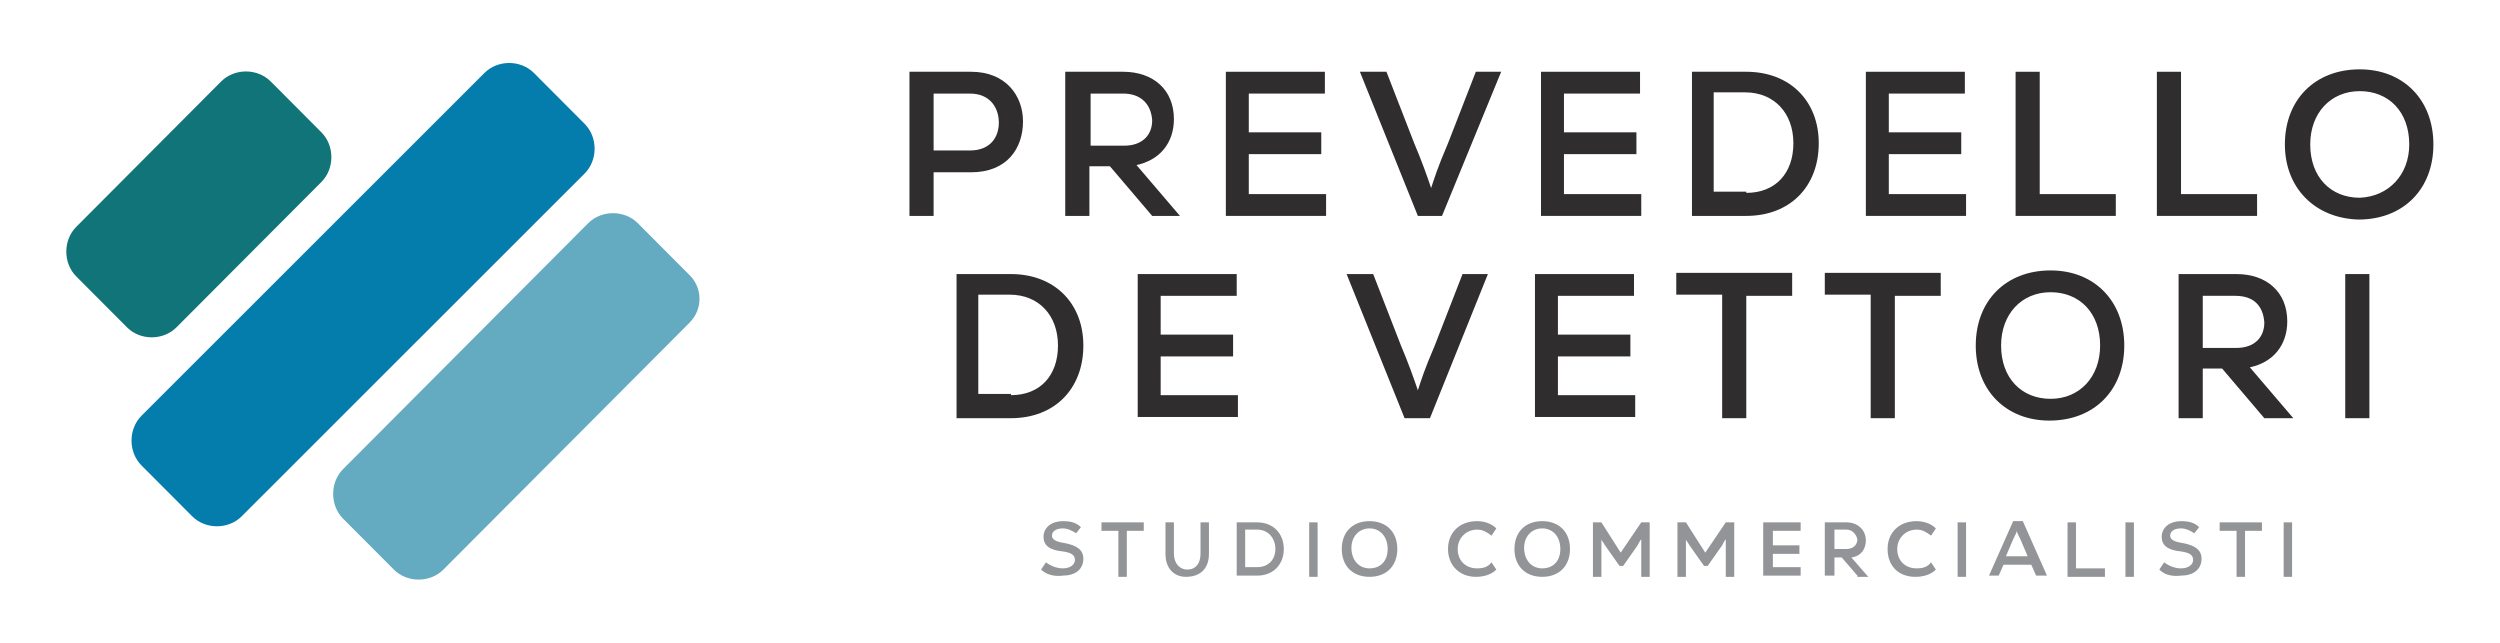 <?xml version="1.0" encoding="UTF-8"?>
<svg xmlns="http://www.w3.org/2000/svg" xmlns:xlink="http://www.w3.org/1999/xlink" width="249px" height="64px" viewBox="0 0 248 64" version="1.1">
  <g id="surface1">
    <path style=" stroke:none;fill-rule:nonzero;fill:rgb(18.824%,17.647%,18.431%);fill-opacity:1;" d="M 96.219 7.148 C 99.707 7.148 101.391 9.562 101.391 12.094 C 101.391 14.75 99.824 17.16 96.219 17.16 L 92.488 17.16 L 92.488 21.504 L 90.082 21.504 L 90.082 7.148 Z M 96.098 14.988 C 98.141 14.988 98.984 13.664 98.984 12.215 C 98.984 10.77 98.141 9.32 96.098 9.32 L 92.488 9.32 L 92.488 14.988 Z M 96.098 14.988 "></path>
    <path style=" stroke:none;fill-rule:nonzero;fill:rgb(18.824%,17.647%,18.431%);fill-opacity:1;" d="M 114.258 21.504 L 110.047 16.559 L 108.004 16.559 L 108.004 21.504 L 105.598 21.504 L 105.598 7.148 L 111.371 7.148 C 114.379 7.148 116.422 8.957 116.422 11.855 C 116.422 14.266 114.98 15.957 112.695 16.438 L 117.023 21.504 Z M 111.371 9.32 L 108.125 9.32 L 108.125 14.508 L 111.492 14.508 C 113.176 14.508 114.258 13.543 114.258 11.973 C 114.137 10.285 113.055 9.32 111.371 9.32 Z M 111.371 9.32 "></path>
    <path style=" stroke:none;fill-rule:nonzero;fill:rgb(18.824%,17.647%,18.431%);fill-opacity:1;" d="M 123.879 19.332 L 131.578 19.332 L 131.578 21.504 L 121.594 21.504 L 121.594 7.148 L 131.457 7.148 L 131.457 9.32 L 123.879 9.32 L 123.879 13.18 L 131.098 13.18 L 131.098 15.352 L 123.879 15.352 Z M 123.879 19.332 "></path>
    <path style=" stroke:none;fill-rule:nonzero;fill:rgb(18.824%,17.647%,18.431%);fill-opacity:1;" d="M 140.719 21.504 L 134.945 7.148 L 137.59 7.148 L 140.355 14.266 C 141.078 15.957 141.68 17.645 142.039 18.73 C 142.402 17.645 142.641 16.801 143.723 14.266 L 146.492 7.148 L 149.016 7.148 L 143.125 21.504 Z M 140.719 21.504 "></path>
    <path style=" stroke:none;fill-rule:nonzero;fill:rgb(18.824%,17.647%,18.431%);fill-opacity:1;" d="M 155.27 19.332 L 162.969 19.332 L 162.969 21.504 L 152.984 21.504 L 152.984 7.148 L 162.848 7.148 L 162.848 9.32 L 155.27 9.32 L 155.27 13.18 L 162.488 13.18 L 162.488 15.352 L 155.27 15.352 Z M 155.27 19.332 "></path>
    <path style=" stroke:none;fill-rule:nonzero;fill:rgb(18.824%,17.647%,18.431%);fill-opacity:1;" d="M 173.43 7.148 C 177.762 7.148 180.648 10.043 180.648 14.266 C 180.648 18.609 177.762 21.504 173.43 21.504 L 168.02 21.504 L 168.02 7.148 Z M 173.43 19.211 C 176.316 19.211 178.121 17.281 178.121 14.266 C 178.121 11.25 176.199 9.199 173.312 9.199 L 170.184 9.199 L 170.184 19.09 L 173.43 19.09 Z M 173.43 19.211 "></path>
    <path style=" stroke:none;fill-rule:nonzero;fill:rgb(18.824%,17.647%,18.431%);fill-opacity:1;" d="M 187.625 19.332 L 195.32 19.332 L 195.32 21.504 L 185.34 21.504 L 185.34 7.148 L 195.199 7.148 L 195.199 9.32 L 187.625 9.32 L 187.625 13.18 L 194.84 13.18 L 194.84 15.352 L 187.625 15.352 Z M 187.625 19.332 "></path>
    <path style=" stroke:none;fill-rule:nonzero;fill:rgb(18.824%,17.647%,18.431%);fill-opacity:1;" d="M 202.656 19.332 L 210.234 19.332 L 210.234 21.504 L 200.254 21.504 L 200.254 7.148 L 202.656 7.148 Z M 202.656 19.332 "></path>
    <path style=" stroke:none;fill-rule:nonzero;fill:rgb(18.824%,17.647%,18.431%);fill-opacity:1;" d="M 216.73 19.332 L 224.305 19.332 L 224.305 21.504 L 214.324 21.504 L 214.324 7.148 L 216.73 7.148 Z M 216.73 19.332 "></path>
    <path style=" stroke:none;fill-rule:nonzero;fill:rgb(18.824%,17.647%,18.431%);fill-opacity:1;" d="M 227.074 14.387 C 227.074 9.922 230.078 6.906 234.531 6.906 C 238.859 6.906 241.867 9.922 241.867 14.387 C 241.867 18.852 238.859 21.867 234.41 21.867 C 230.078 21.746 227.074 18.73 227.074 14.387 Z M 239.461 14.387 C 239.461 11.129 237.418 9.078 234.531 9.078 C 231.645 9.078 229.598 11.25 229.598 14.387 C 229.598 17.645 231.645 19.695 234.531 19.695 C 237.418 19.574 239.461 17.402 239.461 14.387 Z M 239.461 14.387 "></path>
    <path style=" stroke:none;fill-rule:nonzero;fill:rgb(18.824%,17.647%,18.431%);fill-opacity:1;" d="M 100.188 27.297 C 104.516 27.297 107.402 30.191 107.402 34.414 C 107.402 38.754 104.516 41.652 100.188 41.652 L 94.773 41.652 L 94.773 27.297 Z M 100.188 39.359 C 103.074 39.359 104.875 37.43 104.875 34.414 C 104.875 31.398 102.953 29.348 100.066 29.348 L 96.938 29.348 L 96.938 39.238 L 100.188 39.238 Z M 100.188 39.359 "></path>
    <path style=" stroke:none;fill-rule:nonzero;fill:rgb(18.824%,17.647%,18.431%);fill-opacity:1;" d="M 115.102 39.359 L 122.797 39.359 L 122.797 41.531 L 112.816 41.531 L 112.816 27.297 L 122.676 27.297 L 122.676 29.465 L 115.102 29.465 L 115.102 33.328 L 122.316 33.328 L 122.316 35.5 L 115.102 35.5 Z M 115.102 39.359 "></path>
    <path style=" stroke:none;fill-rule:nonzero;fill:rgb(18.824%,17.647%,18.431%);fill-opacity:1;" d="M 139.395 41.652 L 133.621 27.297 L 136.27 27.297 L 139.035 34.414 C 139.754 36.102 140.355 37.789 140.719 38.875 C 141.078 37.789 141.32 36.945 142.402 34.414 L 145.168 27.297 L 147.695 27.297 L 141.922 41.652 Z M 139.395 41.652 "></path>
    <path style=" stroke:none;fill-rule:nonzero;fill:rgb(18.824%,17.647%,18.431%);fill-opacity:1;" d="M 154.668 39.359 L 162.367 39.359 L 162.367 41.531 L 152.383 41.531 L 152.383 27.297 L 162.246 27.297 L 162.246 29.465 L 154.668 29.465 L 154.668 33.328 L 161.887 33.328 L 161.887 35.5 L 154.668 35.5 Z M 154.668 39.359 "></path>
    <path style=" stroke:none;fill-rule:nonzero;fill:rgb(18.824%,17.647%,18.431%);fill-opacity:1;" d="M 178 27.297 L 178 29.465 L 173.43 29.465 L 173.43 41.652 L 171.027 41.652 L 171.027 29.348 L 166.457 29.348 L 166.457 27.176 L 178 27.176 Z M 178 27.297 "></path>
    <path style=" stroke:none;fill-rule:nonzero;fill:rgb(18.824%,17.647%,18.431%);fill-opacity:1;" d="M 192.797 27.297 L 192.797 29.465 L 188.227 29.465 L 188.227 41.652 L 185.82 41.652 L 185.82 29.348 L 181.25 29.348 L 181.25 27.176 L 192.797 27.176 Z M 192.797 27.297 "></path>
    <path style=" stroke:none;fill-rule:nonzero;fill:rgb(18.824%,17.647%,18.431%);fill-opacity:1;" d="M 196.285 34.414 C 196.285 29.949 199.289 26.934 203.738 26.934 C 208.07 26.934 211.078 29.949 211.078 34.414 C 211.078 38.875 208.07 41.891 203.621 41.891 C 199.289 41.891 196.285 38.875 196.285 34.414 Z M 208.672 34.414 C 208.672 31.156 206.625 29.105 203.738 29.105 C 200.855 29.105 198.809 31.277 198.809 34.414 C 198.809 37.672 200.855 39.723 203.738 39.723 C 206.625 39.723 208.672 37.551 208.672 34.414 Z M 208.672 34.414 "></path>
    <path style=" stroke:none;fill-rule:nonzero;fill:rgb(18.824%,17.647%,18.431%);fill-opacity:1;" d="M 225.027 41.652 L 220.82 36.703 L 218.895 36.703 L 218.895 41.652 L 216.488 41.652 L 216.488 27.297 L 222.262 27.297 C 225.27 27.297 227.312 29.105 227.312 32 C 227.312 34.414 225.871 36.102 223.586 36.586 L 227.914 41.652 Z M 222.141 29.465 L 218.895 29.465 L 218.895 34.652 L 222.262 34.652 C 223.945 34.652 225.027 33.688 225.027 32.121 C 224.906 30.434 223.945 29.465 222.141 29.465 Z M 222.141 29.465 "></path>
    <path style=" stroke:none;fill-rule:nonzero;fill:rgb(18.824%,17.647%,18.431%);fill-opacity:1;" d="M 233.086 41.652 L 233.086 27.297 L 235.492 27.297 L 235.492 41.652 Z M 233.086 41.652 "></path>
    <path style=" stroke:none;fill-rule:nonzero;fill:rgb(57.255%,58.039%,59.216%);fill-opacity:1;" d="M 103.191 56.73 L 103.676 56.008 C 104.156 56.367 104.758 56.609 105.359 56.609 C 106.078 56.609 106.562 56.25 106.562 55.766 C 106.562 55.281 106.199 55.043 105.359 54.922 C 104.035 54.801 103.434 54.316 103.434 53.473 C 103.434 52.508 104.277 51.906 105.359 51.906 C 106.078 51.906 106.68 52.027 107.16 52.508 L 106.68 53.113 C 106.32 52.871 105.84 52.629 105.359 52.629 C 104.758 52.629 104.277 52.871 104.277 53.352 C 104.277 53.715 104.637 53.957 105.477 54.078 C 106.801 54.316 107.402 54.801 107.402 55.645 C 107.402 56.73 106.562 57.332 105.359 57.332 C 104.516 57.453 103.676 57.215 103.191 56.73 Z M 103.191 56.73 "></path>
    <path style=" stroke:none;fill-rule:nonzero;fill:rgb(57.255%,58.039%,59.216%);fill-opacity:1;" d="M 113.418 52.027 L 113.418 52.871 L 111.73 52.871 L 111.73 57.453 L 110.891 57.453 L 110.891 52.871 L 109.207 52.871 L 109.207 52.027 Z M 113.418 52.027 "></path>
    <path style=" stroke:none;fill-rule:nonzero;fill:rgb(57.255%,58.039%,59.216%);fill-opacity:1;" d="M 115.582 55.164 L 115.582 52.027 L 116.422 52.027 L 116.422 55.164 C 116.422 56.129 117.023 56.73 117.746 56.73 C 118.586 56.73 119.07 56.129 119.07 55.164 L 119.07 52.027 L 119.91 52.027 L 119.91 55.164 C 119.91 56.609 119.07 57.453 117.625 57.453 C 116.422 57.453 115.582 56.609 115.582 55.164 Z M 115.582 55.164 "></path>
    <path style=" stroke:none;fill-rule:nonzero;fill:rgb(57.255%,58.039%,59.216%);fill-opacity:1;" d="M 124.723 52.027 C 126.285 52.027 127.367 53.113 127.367 54.68 C 127.367 56.25 126.285 57.332 124.723 57.332 L 122.676 57.332 L 122.676 52.027 Z M 124.723 56.488 C 125.805 56.488 126.527 55.766 126.527 54.68 C 126.527 53.594 125.805 52.75 124.723 52.75 L 123.52 52.75 L 123.52 56.488 Z M 124.723 56.488 "></path>
    <path style=" stroke:none;fill-rule:nonzero;fill:rgb(57.255%,58.039%,59.216%);fill-opacity:1;" d="M 129.895 57.332 L 129.895 52.027 L 130.734 52.027 L 130.734 57.453 L 129.895 57.453 Z M 129.895 57.332 "></path>
    <path style=" stroke:none;fill-rule:nonzero;fill:rgb(57.255%,58.039%,59.216%);fill-opacity:1;" d="M 133.141 54.68 C 133.141 52.992 134.223 51.906 135.906 51.906 C 137.59 51.906 138.672 52.992 138.672 54.68 C 138.672 56.367 137.59 57.453 135.906 57.453 C 134.223 57.453 133.141 56.367 133.141 54.68 Z M 137.711 54.68 C 137.711 53.473 136.988 52.629 135.906 52.629 C 134.824 52.629 134.102 53.473 134.102 54.559 C 134.102 55.766 134.824 56.609 135.906 56.609 C 136.988 56.609 137.711 55.887 137.711 54.68 Z M 137.711 54.68 "></path>
    <path style=" stroke:none;fill-rule:nonzero;fill:rgb(57.255%,58.039%,59.216%);fill-opacity:1;" d="M 143.723 54.68 C 143.723 52.992 144.926 51.906 146.609 51.906 C 147.332 51.906 148.055 52.145 148.535 52.629 L 148.055 53.352 C 147.574 52.992 147.211 52.75 146.609 52.75 C 145.527 52.75 144.688 53.594 144.688 54.68 C 144.688 55.887 145.527 56.609 146.609 56.609 C 147.211 56.609 147.695 56.488 148.055 56.008 L 148.535 56.73 C 148.055 57.215 147.332 57.453 146.492 57.453 C 144.926 57.453 143.723 56.367 143.723 54.68 Z M 143.723 54.68 "></path>
    <path style=" stroke:none;fill-rule:nonzero;fill:rgb(57.255%,58.039%,59.216%);fill-opacity:1;" d="M 150.34 54.68 C 150.34 52.992 151.422 51.906 153.105 51.906 C 154.789 51.906 155.871 52.992 155.871 54.68 C 155.871 56.367 154.789 57.453 153.105 57.453 C 151.422 57.453 150.34 56.367 150.34 54.68 Z M 154.91 54.68 C 154.91 53.473 154.188 52.629 153.105 52.629 C 152.023 52.629 151.301 53.473 151.301 54.559 C 151.301 55.766 152.023 56.609 153.105 56.609 C 154.188 56.609 154.91 55.887 154.91 54.68 Z M 154.91 54.68 "></path>
    <path style=" stroke:none;fill-rule:nonzero;fill:rgb(57.255%,58.039%,59.216%);fill-opacity:1;" d="M 162.969 52.027 L 163.809 52.027 L 163.809 57.453 L 162.969 57.453 L 162.969 54.199 C 162.969 53.957 162.969 53.836 162.969 53.715 C 162.848 53.836 162.727 54.078 162.605 54.316 L 161.164 56.367 L 160.805 56.367 L 159.359 54.316 C 159.238 54.078 159 53.836 159 53.715 C 159 53.836 159 54.078 159 54.199 L 159 57.453 L 158.156 57.453 L 158.156 52.027 L 159 52.027 L 160.922 55.043 Z M 162.969 52.027 "></path>
    <path style=" stroke:none;fill-rule:nonzero;fill:rgb(57.255%,58.039%,59.216%);fill-opacity:1;" d="M 171.387 52.027 L 172.23 52.027 L 172.23 57.453 L 171.387 57.453 L 171.387 54.199 C 171.387 53.957 171.387 53.836 171.387 53.715 C 171.266 53.836 171.145 54.078 171.027 54.316 L 169.582 56.367 L 169.223 56.367 L 167.777 54.316 C 167.66 54.078 167.418 53.836 167.418 53.715 C 167.418 53.836 167.418 54.078 167.418 54.199 L 167.418 57.453 L 166.574 57.453 L 166.574 52.027 L 167.418 52.027 L 169.344 55.043 Z M 171.387 52.027 "></path>
    <path style=" stroke:none;fill-rule:nonzero;fill:rgb(57.255%,58.039%,59.216%);fill-opacity:1;" d="M 175.957 56.488 L 178.844 56.488 L 178.844 57.332 L 175.117 57.332 L 175.117 52.027 L 178.844 52.027 L 178.844 52.871 L 176.078 52.871 L 176.078 54.316 L 178.723 54.316 L 178.723 55.164 L 176.078 55.164 L 176.078 56.488 Z M 175.957 56.488 "></path>
    <path style=" stroke:none;fill-rule:nonzero;fill:rgb(57.255%,58.039%,59.216%);fill-opacity:1;" d="M 184.496 57.332 L 182.934 55.523 L 182.211 55.523 L 182.211 57.332 L 181.25 57.332 L 181.25 52.027 L 183.414 52.027 C 184.496 52.027 185.34 52.75 185.34 53.836 C 185.34 54.68 184.855 55.402 183.895 55.523 L 185.578 57.453 L 184.496 57.453 Z M 183.414 52.75 L 182.211 52.75 L 182.211 54.68 L 183.414 54.68 C 184.016 54.68 184.496 54.316 184.496 53.715 C 184.375 53.23 184.016 52.75 183.414 52.75 Z M 183.414 52.75 "></path>
    <path style=" stroke:none;fill-rule:nonzero;fill:rgb(57.255%,58.039%,59.216%);fill-opacity:1;" d="M 187.504 54.68 C 187.504 52.992 188.707 51.906 190.391 51.906 C 191.113 51.906 191.832 52.145 192.312 52.629 L 191.832 53.352 C 191.352 52.992 190.992 52.75 190.391 52.75 C 189.309 52.75 188.465 53.594 188.465 54.68 C 188.465 55.887 189.309 56.609 190.391 56.609 C 190.992 56.609 191.473 56.488 191.832 56.008 L 192.312 56.73 C 191.832 57.215 191.113 57.453 190.27 57.453 C 188.586 57.453 187.504 56.367 187.504 54.68 Z M 187.504 54.68 "></path>
    <path style=" stroke:none;fill-rule:nonzero;fill:rgb(57.255%,58.039%,59.216%);fill-opacity:1;" d="M 194.48 57.332 L 194.48 52.027 L 195.32 52.027 L 195.32 57.453 L 194.48 57.453 Z M 194.48 57.332 "></path>
    <path style=" stroke:none;fill-rule:nonzero;fill:rgb(57.255%,58.039%,59.216%);fill-opacity:1;" d="M 202.297 57.332 L 201.816 56.25 L 199.051 56.25 L 198.57 57.332 L 197.605 57.332 L 200.012 51.906 L 200.973 51.906 L 203.379 57.332 Z M 199.289 55.402 L 201.453 55.402 L 200.734 53.715 C 200.492 53.23 200.371 52.992 200.371 52.871 C 200.371 52.992 200.254 53.23 200.012 53.715 Z M 199.289 55.402 "></path>
    <path style=" stroke:none;fill-rule:nonzero;fill:rgb(57.255%,58.039%,59.216%);fill-opacity:1;" d="M 206.266 56.609 L 209.152 56.609 L 209.152 57.453 L 205.426 57.453 L 205.426 52.027 L 206.266 52.027 Z M 206.266 56.609 "></path>
    <path style=" stroke:none;fill-rule:nonzero;fill:rgb(57.255%,58.039%,59.216%);fill-opacity:1;" d="M 211.195 57.332 L 211.195 52.027 L 212.039 52.027 L 212.039 57.453 L 211.195 57.453 Z M 211.195 57.332 "></path>
    <path style=" stroke:none;fill-rule:nonzero;fill:rgb(57.255%,58.039%,59.216%);fill-opacity:1;" d="M 214.566 56.73 L 215.047 56.008 C 215.527 56.367 216.129 56.609 216.73 56.609 C 217.449 56.609 217.934 56.25 217.934 55.766 C 217.934 55.281 217.57 55.043 216.73 54.922 C 215.406 54.801 214.805 54.316 214.805 53.473 C 214.805 52.508 215.648 51.906 216.73 51.906 C 217.449 51.906 218.051 52.027 218.535 52.508 L 218.051 53.113 C 217.691 52.871 217.211 52.629 216.73 52.629 C 216.129 52.629 215.648 52.871 215.648 53.352 C 215.648 53.715 216.008 53.957 216.852 54.078 C 218.172 54.316 218.773 54.801 218.773 55.645 C 218.773 56.73 217.934 57.332 216.73 57.332 C 215.766 57.453 215.047 57.215 214.566 56.73 Z M 214.566 56.73 "></path>
    <path style=" stroke:none;fill-rule:nonzero;fill:rgb(57.255%,58.039%,59.216%);fill-opacity:1;" d="M 224.789 52.027 L 224.789 52.871 L 223.105 52.871 L 223.105 57.453 L 222.262 57.453 L 222.262 52.871 L 220.578 52.871 L 220.578 52.027 Z M 224.789 52.027 "></path>
    <path style=" stroke:none;fill-rule:nonzero;fill:rgb(57.255%,58.039%,59.216%);fill-opacity:1;" d="M 226.953 57.332 L 226.953 52.027 L 227.793 52.027 L 227.793 57.453 L 226.953 57.453 Z M 226.953 57.332 "></path>
    <path style=" stroke:none;fill-rule:nonzero;fill:rgb(1.569%,49.02%,67.451%);fill-opacity:1;" d="M 57.73 17.281 L 23.574 51.422 C 22.25 52.75 19.965 52.75 18.641 51.422 L 13.59 46.355 C 12.27 45.027 12.27 42.738 13.59 41.41 L 47.746 7.27 C 49.07 5.941 51.355 5.941 52.68 7.27 L 57.73 12.336 C 59.055 13.664 59.055 15.957 57.73 17.281 Z M 57.73 17.281 "></path>
    <path style=" stroke:none;fill-rule:nonzero;fill:rgb(6.667%,45.49%,47.451%);fill-opacity:1;" d="M 31.512 18.125 L 17.078 32.602 C 15.754 33.93 13.469 33.93 12.148 32.602 L 7.098 27.535 C 5.773 26.211 5.773 23.918 7.098 22.59 L 21.527 8.113 C 22.852 6.785 25.137 6.785 26.461 8.113 L 31.512 13.18 C 32.836 14.508 32.836 16.801 31.512 18.125 Z M 31.512 18.125 "></path>
    <path style=" stroke:none;fill-rule:nonzero;fill:rgb(39.216%,66.667%,75.686%);fill-opacity:1;" d="M 68.195 32.121 L 43.66 56.73 C 42.336 58.059 40.051 58.059 38.727 56.73 L 33.676 51.664 C 32.352 50.336 32.352 48.043 33.676 46.719 L 58.09 22.227 C 59.414 20.902 61.699 20.902 63.023 22.227 L 68.074 27.297 C 69.516 28.621 69.516 30.793 68.195 32.121 Z M 68.195 32.121 "></path>
  </g>
</svg>
